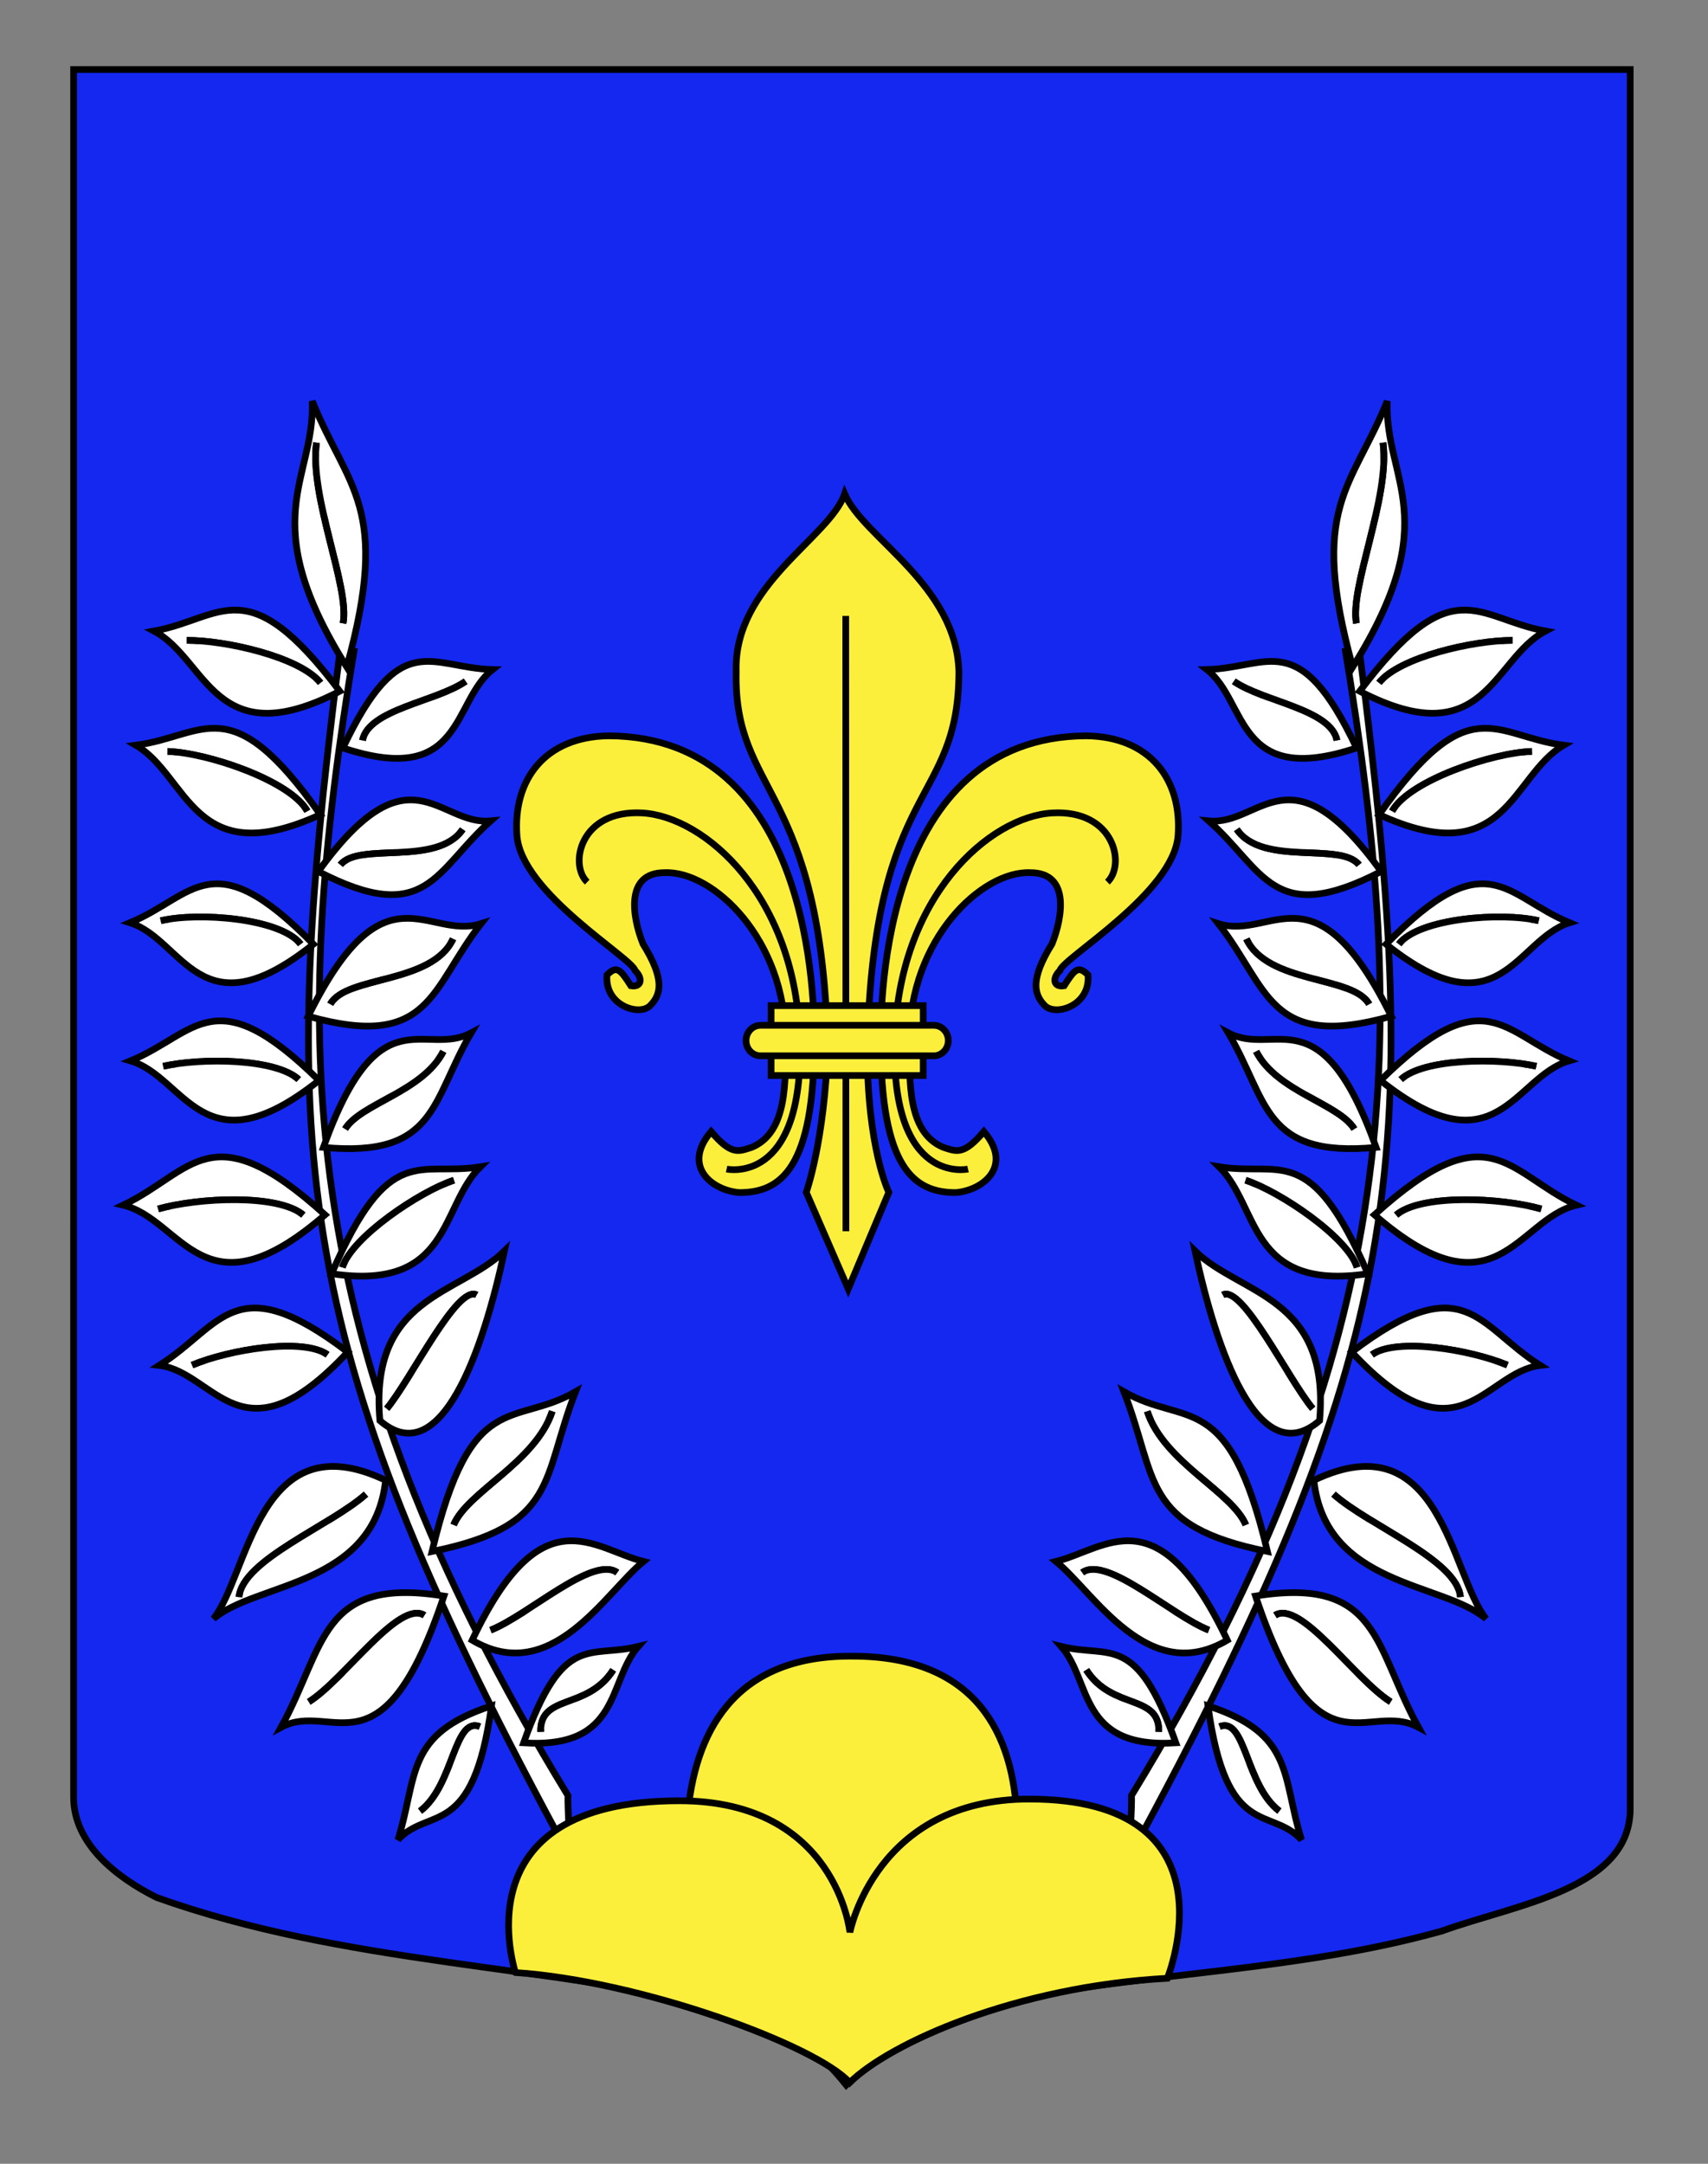 <?xml version="1.0" encoding="utf-8"?>
<!-- Generator: Adobe Illustrator 15.1.0, SVG Export Plug-In . SVG Version: 6.00 Build 0)  -->
<!DOCTYPE svg PUBLIC "-//W3C//DTD SVG 1.1//EN" "http://www.w3.org/Graphics/SVG/1.1/DTD/svg11.dtd">
<svg version="1.1" id="Calque_2" xmlns="http://www.w3.org/2000/svg" xmlns:xlink="http://www.w3.org/1999/xlink" x="0px" y="0px"
	 width="255.118px" height="323.149px" viewBox="0 0 255.118 323.149" enable-background="new 0 0 255.118 323.149"
	 xml:space="preserve">
<rect x="0" y="0" width="255.118" height="323.149" fill="#808080" stroke="none"/>
<path fill="#1428F0" stroke="#000000" d="M10.994,10.381c78,0,154.505,0,232.505,0c0,135.583,0,149.083,0,259.752
	c0,12.043-17.099,14.25-28.1,18.25c-25,7-51,6-76,13c-5,2-9,6-13,10c-4-5-9-9-15-11c-30-7-60-7-88-17c-6-3-12.406-8-12.406-15
	C10.994,244.842,10.994,146.756,10.994,10.381z"/>
<g>
	<path fill="#FFFFFF" stroke="#000000" stroke-miterlimit="10" d="M200.891,96.776c9.507,57.365,9.952,102.875-31.883,171.381
		c0.093,1.434-0.339,7.651-0.243,9.086c41.276-76.004,44.012-103.818,34.385-179.269C202.972,97.283,201.067,97.467,200.891,96.776z
		"/>
	<g>
		<path fill="#FFFFFF" stroke="#000000" d="M234.343,158.437c-9.841-4.094-12.529-12.45-28.145,2.921
			C223.542,175.147,226.122,160.864,234.343,158.437z"/>
		<path fill="#FFFFFF" stroke="#000000" stroke-miterlimit="10" d="M209.229,161.218c3.438-3.151,14.482-3.261,20.242-1.979"/>
		<path fill="#FFFFFF" stroke="#000000" d="M209.229,161.218c3.438-3.151,14.482-3.261,20.242-1.979"/>
	</g>
	<g>
		<path fill="#FFFFFF" stroke="#000000" d="M235.453,179.984c-10.406-4.965-13.053-14.058-30.159,1.441
			C223.455,197.201,226.6,182.087,235.453,179.984z"/>
		<path fill="#FFFFFF" stroke="#000000" stroke-miterlimit="10" d="M208.536,181.457c3.762-3.162,15.566-2.621,21.688-0.905"/>
		<path fill="#FFFFFF" stroke="#000000" d="M208.536,181.457c3.762-3.162,15.566-2.621,21.688-0.905"/>
	</g>
	<g>
		<path fill="#FFFFFF" stroke="#000000" d="M230.058,203.915c-9.363-5.896-11.239-14.859-28.155-1.992
			C217.784,218.991,221.686,204.932,230.058,203.915z"/>
		<path fill="#FFFFFF" stroke="#000000" stroke-miterlimit="10" d="M204.917,202.316c3.702-2.598,14.653-0.763,20.24,1.556"/>
		<path fill="#FFFFFF" stroke="#000000" d="M204.917,202.316c3.702-2.598,14.653-0.763,20.24,1.556"/>
	</g>
	<g>
		<path fill="#FFFFFF" stroke="#000000" d="M157.732,233.198c5.66,4.588,13.722,18.763,25.585,11.757
			C172.964,223.078,165.234,231.313,157.732,233.198z"/>
		<path fill="#FFFFFF" stroke="#000000" stroke-miterlimit="10" d="M161.647,234.856c3.64-2.611,13.334,6.407,18.925,8.597"/>
		<path fill="#FFFFFF" stroke="#000000" d="M161.647,234.856c3.64-2.611,13.334,6.407,18.925,8.597"/>
	</g>
	<g>
		<path fill="#FFFFFF" stroke="#000000" d="M230.838,94.246c-10.252-1.868-13.832-9.47-27.746,8.985
			C221.866,112.965,222.902,98.415,230.838,94.246z"/>
		<path fill="#FFFFFF" stroke="#000000" stroke-miterlimit="10" d="M205.971,101.974c3.091-3.835,14.088-6.344,19.97-6.341"/>
		<path fill="#FFFFFF" stroke="#000000" d="M205.971,101.974c3.091-3.835,14.088-6.344,19.97-6.341"/>
	</g>
	<g>
		<path fill="#FFFFFF" stroke="#000000" d="M197.102,212.164c1.637-18.606-11.902-18.765-18.61-25.34
			C181.64,201.55,187.968,220.03,197.102,212.164z"/>
		<path fill="#FFFFFF" stroke="#000000" stroke-miterlimit="10" d="M182.651,193.395c2.9-1.571,9.755,12.553,13.429,16.989"/>
		<path fill="#FFFFFF" stroke="#000000" d="M182.651,193.395c2.9-1.571,9.755,12.553,13.429,16.989"/>
	</g>
	<g>
		<path fill="#FFFFFF" stroke="#000000" d="M211.869,257.967c-6.63-12.01-5.784-22.591-24.333-19.604
			C196.805,266.16,204.181,253.828,211.869,257.967z"/>
		<path fill="#FFFFFF" stroke="#000000" stroke-miterlimit="10" d="M190.451,241.241c3.819-2.383,11.937,9.592,17.273,12.924"/>
		<path fill="#FFFFFF" stroke="#000000" d="M190.451,241.241c3.819-2.383,11.937,9.592,17.273,12.924"/>
	</g>
	<g>
		<path fill="#FFFFFF" stroke="#000000" d="M194.4,274.764c-2.965-9.556-1.058-15.794-13.969-20.001
			C183.19,274.901,189.729,269.713,194.4,274.764z"/>
		<path fill="#FFFFFF" stroke="#000000" stroke-miterlimit="10" d="M182.168,257.857c3.902-1.501,3.854,8.785,8.932,12.62"/>
		<path fill="#FFFFFF" stroke="#000000" d="M182.168,257.857c3.902-1.501,3.854,8.785,8.932,12.62"/>
	</g>
	<g>
		<path fill="#FFFFFF" stroke="#000000" d="M233.553,111.298c-10.314-1.35-14.087-8.75-27.56,10.358
			C225.035,130.418,225.709,115.853,233.553,111.298z"/>
		<path fill="#FFFFFF" stroke="#000000" stroke-miterlimit="10" d="M207.935,121.146c2.547-4.567,15-8.744,20.889-8.923"/>
		<path fill="#FFFFFF" stroke="#000000" d="M207.935,121.146c2.547-4.567,15-8.744,20.889-8.923"/>
	</g>
	<g>
		<path fill="#FFFFFF" stroke="#000000" d="M234.433,137.807c-9.598-3.978-12.242-12.273-27.398,3.205
			C223.97,154.564,226.435,140.311,234.433,137.807z"/>
		<path fill="#FFFFFF" stroke="#000000" stroke-miterlimit="10" d="M208.937,141.003c2.984-3.873,15.304-4.821,20.901-3.492"/>
		<path fill="#FFFFFF" stroke="#000000" d="M208.937,141.003c2.984-3.873,15.304-4.821,20.901-3.492"/>
	</g>
	<g>
		<path fill="#FFFFFF" stroke="#000000" d="M196.249,221.073c1.729,15.888,19.284,15.196,25.723,20.689
			C216.723,235.241,215.214,212.002,196.249,221.073z"/>
		<path fill="#FFFFFF" stroke="#000000" stroke-miterlimit="10" d="M199.184,223.147c5.345,4.753,18.425,9.793,18.954,15.365"/>
		<path fill="#FFFFFF" stroke="#000000" d="M199.184,223.147c5.345,4.753,18.425,9.793,18.954,15.365"/>
	</g>
	<g>
		<path fill="#FFFFFF" stroke="#000000" d="M202.626,111.701c-8.598-18.158-13.124-11.948-22.356-11.705
			C186.366,104.752,184.537,117.71,202.626,111.701z"/>
		<path fill="#FFFFFF" stroke="#000000" stroke-miterlimit="10" d="M184.295,101.751c4.449,3.066,14.465,4.172,15.403,8.821"/>
		<path fill="#FFFFFF" stroke="#000000" d="M184.295,101.751c4.449,3.066,14.465,4.172,15.403,8.821"/>
	</g>
	<g>
		<path fill="#FFFFFF" stroke="#000000" d="M175.632,260.285c-5.923-16.633-9.805-12.577-17.12-14.396
			C163.104,251.085,161.03,261.214,175.632,260.285z"/>
		<path fill="#FFFFFF" stroke="#000000" stroke-miterlimit="10" d="M162.253,249.392c3.841,6.034,10.959,3.573,10.829,9.246"/>
		<path fill="#FFFFFF" stroke="#000000" d="M162.253,249.392c3.841,6.034,10.959,3.573,10.829,9.246"/>
	</g>
	<g>
		<path fill="#FFFFFF" stroke="#000000" d="M204.311,190.223c-8.598-19.876-13.062-14.485-22.222-15.969
			C188.154,180.179,186.389,192.867,204.311,190.223z"/>
		<path fill="#FFFFFF" stroke="#000000" stroke-miterlimit="10" d="M186.041,176.26c5.076,1.664,15.199,8.448,16.67,13.026"/>
		<path fill="#FFFFFF" stroke="#000000" d="M186.041,176.26c5.076,1.664,15.199,8.448,16.67,13.026"/>
	</g>
	<g>
		<path fill="#FFFFFF" stroke="#000000" d="M167.875,207.848c5.07,12.974,2.506,20.047,21.439,23.859
			C183.502,207.158,177.157,213.19,167.875,207.848z"/>
		<path fill="#FFFFFF" stroke="#000000" stroke-miterlimit="10" d="M186.085,227.741c-2.012-4.907-12.224-9.358-14.726-16.97"/>
		<path fill="#FFFFFF" stroke="#000000" d="M186.085,227.741c-2.012-4.907-12.224-9.358-14.726-16.97"/>
	</g>
	<g>
		<path fill="#FFFFFF" stroke="#000000" d="M183.462,154.252c5.963,10.104,5.105,18.698,22.082,17.105
			C197.292,148.256,190.454,157.982,183.462,154.252z"/>
		<path fill="#FFFFFF" stroke="#000000" stroke-miterlimit="10" d="M202.294,168.607c-2.336-3.803-11.568-5.562-14.666-11.586"/>
		<path fill="#FFFFFF" stroke="#000000" d="M202.294,168.607c-2.336-3.803-11.568-5.562-14.666-11.586"/>
	</g>
	<g>
		<path fill="#FFFFFF" stroke="#000000" d="M181.989,137.942c7.541,9.614,7.494,19.001,25.823,13.829
			C196.434,128.69,189.991,140.511,181.989,137.942z"/>
		<path fill="#FFFFFF" stroke="#000000" stroke-miterlimit="10" d="M204.51,149.969c-2.425-4.306-15.151-2.97-18.337-9.752"/>
		<path fill="#FFFFFF" stroke="#000000" d="M204.51,149.969c-2.425-4.306-15.151-2.97-18.337-9.752"/>
	</g>
	<g>
		<path fill="#FFFFFF" stroke="#000000" d="M180.555,122.6c8.277,7.325,9.511,15.956,25.744,7.551
			C192.648,111.223,188.299,123.363,180.555,122.6z"/>
		<path fill="#FFFFFF" stroke="#000000" stroke-miterlimit="10" d="M203.003,129.154c-2.825-3.471-14.405,0.293-18.271-5.299"/>
		<path fill="#FFFFFF" stroke="#000000" d="M203.003,129.154c-2.825-3.471-14.405,0.293-18.271-5.299"/>
	</g>
	<g>
		<path fill="#FFFFFF" stroke="#000000" d="M207.207,59.905c-5.333,13.151-11.787,15.702-5.153,39.705
			C215.988,77.387,206.787,71.735,207.207,59.905z"/>
		<path fill="#FFFFFF" stroke="#000000" stroke-miterlimit="10" d="M202.606,93.095c-1.054-5.38,5.054-18.848,3.969-26.983"/>
		<path fill="#FFFFFF" stroke="#000000" d="M202.606,93.095c-1.054-5.38,5.054-18.848,3.969-26.983"/>
	</g>
</g>
<g>
	<path fill="#FFFFFF" stroke="#000000" stroke-miterlimit="10" d="M50.695,97.974c-9.627,75.451-6.892,103.265,34.385,179.269
		c0.096-1.435-0.336-7.652-0.243-9.086c-41.835-68.506-41.39-114.016-31.883-171.381C52.778,97.467,50.873,97.283,50.695,97.974z"/>
	<g>
		<path fill="#FFFFFF" stroke="#000000" d="M47.646,161.358c-15.615-15.372-18.304-7.016-28.145-2.921
			C27.724,160.864,30.304,175.147,47.646,161.358z"/>
		<path fill="#FFFFFF" stroke="#000000" stroke-miterlimit="10" d="M24.374,159.24c5.76-1.282,16.804-1.173,20.242,1.979"/>
		<path fill="#FFFFFF" stroke="#000000" d="M24.374,159.24c5.76-1.282,16.804-1.173,20.242,1.979"/>
	</g>
	<g>
		<path fill="#FFFFFF" stroke="#000000" d="M48.552,181.426c-17.106-15.499-19.753-6.406-30.159-1.441
			C27.245,182.087,30.391,197.201,48.552,181.426z"/>
		<path fill="#FFFFFF" stroke="#000000" stroke-miterlimit="10" d="M23.621,180.552c6.122-1.716,17.927-2.257,21.688,0.905"/>
		<path fill="#FFFFFF" stroke="#000000" d="M23.621,180.552c6.122-1.716,17.927-2.257,21.688,0.905"/>
	</g>
	<g>
		<path fill="#FFFFFF" stroke="#000000" d="M51.942,201.923c-16.916-12.867-18.792-3.903-28.155,1.992
			C32.159,204.932,36.062,218.991,51.942,201.923z"/>
		<path fill="#FFFFFF" stroke="#000000" stroke-miterlimit="10" d="M28.688,203.872c5.587-2.318,16.538-4.153,20.24-1.556"/>
		<path fill="#FFFFFF" stroke="#000000" d="M28.688,203.872c5.587-2.318,16.538-4.153,20.24-1.556"/>
	</g>
	<g>
		<path fill="#FFFFFF" stroke="#000000" d="M70.528,244.955c11.863,7.006,19.925-7.169,25.585-11.757
			C88.611,231.313,80.881,223.078,70.528,244.955z"/>
		<path fill="#FFFFFF" stroke="#000000" stroke-miterlimit="10" d="M73.273,243.453c5.591-2.189,15.285-11.208,18.925-8.597"/>
		<path fill="#FFFFFF" stroke="#000000" d="M73.273,243.453c5.591-2.189,15.285-11.208,18.925-8.597"/>
	</g>
	<g>
		<path fill="#FFFFFF" stroke="#000000" d="M50.753,103.231c-13.914-18.455-17.494-10.853-27.746-8.985
			C30.943,98.415,31.979,112.965,50.753,103.231z"/>
		<path fill="#FFFFFF" stroke="#000000" stroke-miterlimit="10" d="M27.904,95.633c5.882-0.003,16.879,2.506,19.97,6.341"/>
		<path fill="#FFFFFF" stroke="#000000" d="M27.904,95.633c5.882-0.003,16.879,2.506,19.97,6.341"/>
	</g>
	<g>
		<path fill="#FFFFFF" stroke="#000000" d="M75.354,186.824c-6.708,6.575-20.247,6.733-18.61,25.34
			C65.877,220.03,72.205,201.55,75.354,186.824z"/>
		<path fill="#FFFFFF" stroke="#000000" stroke-miterlimit="10" d="M57.766,210.384c3.674-4.437,10.528-18.561,13.429-16.989"/>
		<path fill="#FFFFFF" stroke="#000000" d="M57.766,210.384c3.674-4.437,10.528-18.561,13.429-16.989"/>
	</g>
	<g>
		<path fill="#FFFFFF" stroke="#000000" d="M66.31,238.362c-18.549-2.986-17.703,7.595-24.333,19.604
			C49.664,253.828,57.04,266.16,66.31,238.362z"/>
		<path fill="#FFFFFF" stroke="#000000" stroke-miterlimit="10" d="M46.121,254.165c5.337-3.332,13.454-15.307,17.273-12.924"/>
		<path fill="#FFFFFF" stroke="#000000" d="M46.121,254.165c5.337-3.332,13.454-15.307,17.273-12.924"/>
	</g>
	<g>
		<path fill="#FFFFFF" stroke="#000000" d="M73.414,254.763c-12.911,4.207-11.004,10.445-13.969,20.001
			C64.116,269.713,70.655,274.901,73.414,254.763z"/>
		<path fill="#FFFFFF" stroke="#000000" stroke-miterlimit="10" d="M62.745,270.478c5.077-3.835,5.029-14.121,8.932-12.62"/>
		<path fill="#FFFFFF" stroke="#000000" d="M62.745,270.478c5.077-3.835,5.029-14.121,8.932-12.62"/>
	</g>
	<g>
		<path fill="#FFFFFF" stroke="#000000" d="M47.852,121.656c-13.473-19.108-17.245-11.708-27.56-10.358
			C28.136,115.853,28.811,130.418,47.852,121.656z"/>
		<path fill="#FFFFFF" stroke="#000000" stroke-miterlimit="10" d="M25.021,112.223c5.889,0.179,18.342,4.355,20.889,8.923"/>
		<path fill="#FFFFFF" stroke="#000000" d="M25.021,112.223c5.889,0.179,18.342,4.355,20.889,8.923"/>
	</g>
	<g>
		<path fill="#FFFFFF" stroke="#000000" d="M46.811,141.012c-15.156-15.478-17.801-7.182-27.398-3.205
			C27.41,140.311,29.875,154.564,46.811,141.012z"/>
		<path fill="#FFFFFF" stroke="#000000" stroke-miterlimit="10" d="M24.007,137.512c5.598-1.33,17.917-0.381,20.901,3.492"/>
		<path fill="#FFFFFF" stroke="#000000" d="M24.007,137.512c5.598-1.33,17.917-0.381,20.901,3.492"/>
	</g>
	<g>
		<path fill="#FFFFFF" stroke="#000000" d="M31.874,241.763c6.438-5.493,23.993-4.802,25.723-20.689
			C38.631,212.002,37.122,235.241,31.874,241.763z"/>
		<path fill="#FFFFFF" stroke="#000000" stroke-miterlimit="10" d="M35.707,238.513c0.529-5.572,13.609-10.612,18.954-15.365"/>
		<path fill="#FFFFFF" stroke="#000000" d="M35.707,238.513c0.529-5.572,13.609-10.612,18.954-15.365"/>
	</g>
	<g>
		<path fill="#FFFFFF" stroke="#000000" d="M73.575,99.996c-9.232-0.244-13.759-6.453-22.356,11.705
			C69.309,117.71,67.479,104.752,73.575,99.996z"/>
		<path fill="#FFFFFF" stroke="#000000" stroke-miterlimit="10" d="M54.146,110.572c0.938-4.649,10.954-5.755,15.403-8.821"/>
		<path fill="#FFFFFF" stroke="#000000" d="M54.146,110.572c0.938-4.649,10.954-5.755,15.403-8.821"/>
	</g>
	<g>
		<path fill="#FFFFFF" stroke="#000000" d="M95.333,245.889c-7.315,1.819-11.197-2.236-17.12,14.396
			C92.815,261.214,90.741,251.085,95.333,245.889z"/>
		<path fill="#FFFFFF" stroke="#000000" stroke-miterlimit="10" d="M80.763,258.638c-0.13-5.673,6.988-3.212,10.829-9.246"/>
		<path fill="#FFFFFF" stroke="#000000" d="M80.763,258.638c-0.13-5.673,6.988-3.212,10.829-9.246"/>
	</g>
	<g>
		<path fill="#FFFFFF" stroke="#000000" d="M71.756,174.254c-9.159,1.483-13.624-3.907-22.222,15.969
			C67.456,192.867,65.691,180.179,71.756,174.254z"/>
		<path fill="#FFFFFF" stroke="#000000" stroke-miterlimit="10" d="M51.135,189.286c1.471-4.578,11.594-11.362,16.67-13.026"/>
		<path fill="#FFFFFF" stroke="#000000" d="M51.135,189.286c1.471-4.578,11.594-11.362,16.67-13.026"/>
	</g>
	<g>
		<path fill="#FFFFFF" stroke="#000000" d="M64.53,231.707c18.934-3.812,16.369-10.886,21.439-23.859
			C76.688,213.19,70.343,207.158,64.53,231.707z"/>
		<path fill="#FFFFFF" stroke="#000000" stroke-miterlimit="10" d="M82.485,210.771c-2.502,7.611-12.714,12.062-14.726,16.97"/>
		<path fill="#FFFFFF" stroke="#000000" d="M82.485,210.771c-2.502,7.611-12.714,12.062-14.726,16.97"/>
	</g>
	<g>
		<path fill="#FFFFFF" stroke="#000000" d="M48.301,171.357c16.977,1.593,16.119-7.001,22.082-17.105
			C63.392,157.982,56.554,148.256,48.301,171.357z"/>
		<path fill="#FFFFFF" stroke="#000000" stroke-miterlimit="10" d="M66.217,157.021c-3.098,6.024-12.33,7.783-14.666,11.586"/>
		<path fill="#FFFFFF" stroke="#000000" d="M66.217,157.021c-3.098,6.024-12.33,7.783-14.666,11.586"/>
	</g>
	<g>
		<path fill="#FFFFFF" stroke="#000000" d="M46.033,151.771c18.329,5.172,18.282-4.215,25.823-13.829
			C63.854,140.511,57.411,128.69,46.033,151.771z"/>
		<path fill="#FFFFFF" stroke="#000000" stroke-miterlimit="10" d="M67.672,140.217c-3.186,6.782-15.912,5.446-18.337,9.752"/>
		<path fill="#FFFFFF" stroke="#000000" d="M67.672,140.217c-3.186,6.782-15.912,5.446-18.337,9.752"/>
	</g>
	<g>
		<path fill="#FFFFFF" stroke="#000000" d="M47.546,130.15c16.233,8.405,17.467-0.226,25.744-7.551
			C65.546,123.363,61.197,111.223,47.546,130.15z"/>
		<path fill="#FFFFFF" stroke="#000000" stroke-miterlimit="10" d="M69.113,123.855c-3.866,5.592-15.446,1.828-18.271,5.299"/>
		<path fill="#FFFFFF" stroke="#000000" d="M69.113,123.855c-3.866,5.592-15.446,1.828-18.271,5.299"/>
	</g>
	<g>
		<path fill="#FFFFFF" stroke="#000000" d="M51.792,99.61c6.634-24.003,0.18-26.554-5.153-39.705
			C47.059,71.735,37.857,77.387,51.792,99.61z"/>
		<path fill="#FFFFFF" stroke="#000000" stroke-miterlimit="10" d="M47.271,66.112c-1.085,8.135,5.022,21.603,3.969,26.983"/>
		<path fill="#FFFFFF" stroke="#000000" d="M47.271,66.112c-1.085,8.135,5.022,21.603,3.969,26.983"/>
	</g>
</g>
<g>
	<path fill-rule="evenodd" clip-rule="evenodd" fill="#FCEF3C" stroke="#000000" d="M148.242,295.445h-43.086
		c0,0-13.958-48.386,22.15-48.104C164.93,247.342,148.242,295.445,148.242,295.445z"/>
	<path fill-rule="evenodd" clip-rule="evenodd" fill="#FCEF3C" stroke="#000000" d="M126.922,311.025
		c-5-5.592-31.292-15.196-49.958-16.438c0.167,0.155-8.868-25.651,24.498-25.651c23.49,0,25.486,19.643,25.486,19.643
		s3.814-19.896,26.77-19.896c31.498,0,20.645,26.763,20.645,26.763C151.697,296.688,132.922,305.123,126.922,311.025z"/>
</g>
<g>
	<g>
		<path id="path4230" fill="#FCEF3C" stroke="#000000" d="M121.625,155.322c0-5.459-0.212-45.267-30.679-45.429
			c-9.555,0.113-14.341,6.559-13.732,14.893c0.628,8.593,17.269,18.319,17.646,20.163c1.195,1.138,0.984,2.548-0.629,2.272
			c-1.611-2.531-2.138-3.038-3.565-1.616c-0.399,4.581,4.834,6.211,6.446,4.581c1.611-1.629,2.251-3.881-1.074-9.225
			c-1.612-4.05-2.687-10.632,3.222-10.632c7.279-0.323,18.068,9.98,18.068,24.993c0,5.965,0.384,13.753-5.028,16.019
			c-2.041,0.666-3.065,1.203-6.083-2.346c-4.399,5.17,0.106,8.787,4.215,9.111C116.596,178.106,121.625,174.562,121.625,155.322z"/>
		<path id="path3470" fill="#FCEF3C" stroke="#000000" d="M131.551,155.322c0-5.459,0.212-45.267,30.68-45.429
			c9.554,0.113,14.341,6.559,13.731,14.893c-0.628,8.593-17.269,18.319-17.646,20.163c-1.195,1.138-0.984,2.548,0.629,2.272
			c1.612-2.532,2.138-3.038,3.565-1.616c0.399,4.581-4.834,6.211-6.445,4.581c-1.611-1.629-2.251-3.881,1.074-9.225
			c1.611-4.05,2.686-10.632-3.223-10.632c-7.279-0.323-18.067,9.979-18.067,24.993c0,5.965-0.384,13.753,5.028,16.019
			c2.04,0.666,3.065,1.203,6.082-2.346c4.399,5.17-0.105,8.787-4.214,9.111C136.581,178.106,131.551,174.562,131.551,155.322z"/>
		<g id="g2416">
			<path id="path3464" fill="#FCEF3C" stroke="#000000" d="M126.16,73.764c-2.261,6.582-16.606,13.549-16.197,26.519
				c-0.409,18.616,12.667,16.77,13.685,56.012c-0.48,14.173-3.223,21.771-3.223,21.771l6.273,14.43l6.064-14.43
				c0,0-3.279-6.584-3.223-21.771c1.018-39.749,13.685-35.876,13.685-56.012C142.853,87.313,128.98,80.344,126.16,73.764z"/>
			<path id="path5008" fill="#FCEF3C" stroke="#000000" d="M126.327,91.982c0.025,91.903,0.025,91.903,0.025,91.903l0,0l0,0"/>
		</g>
	</g>
	<g id="Sans_fond">
		<path id="path4996" fill="none" stroke="#000000" d="M87.712,131.739c-2.738-2.582-1.096-10.843,8.216-10.327
			c9.312,0.517,23.004,12.392,23.552,34.078c0.548,21.685-10.954,19.103-10.954,19.103"/>
		<path id="path4236" fill="none" stroke="#000000" d="M165.406,131.739c2.738-2.582,1.095-10.843-8.216-10.327
			c-9.312,0.517-23.005,12.392-23.553,34.078c-0.547,21.685,10.954,19.103,10.954,19.103"/>
	</g>
	<g id="Anneau">
		<path id="rect1932" fill="#FCEF3C" stroke="#000000" d="M115.177,150.186h22.721v10.437h-22.721V150.186z"/>
		<path id="rect1930" fill="#FCEF3C" stroke="#000000" d="M113.608,153.125h25.859c1.205,0,2.176,1.017,2.176,2.278
			c0,1.263-0.971,2.279-2.176,2.279h-25.859c-1.205,0-2.176-1.017-2.176-2.279C111.432,154.142,112.403,153.125,113.608,153.125z"/>
	</g>
</g>
</svg>

